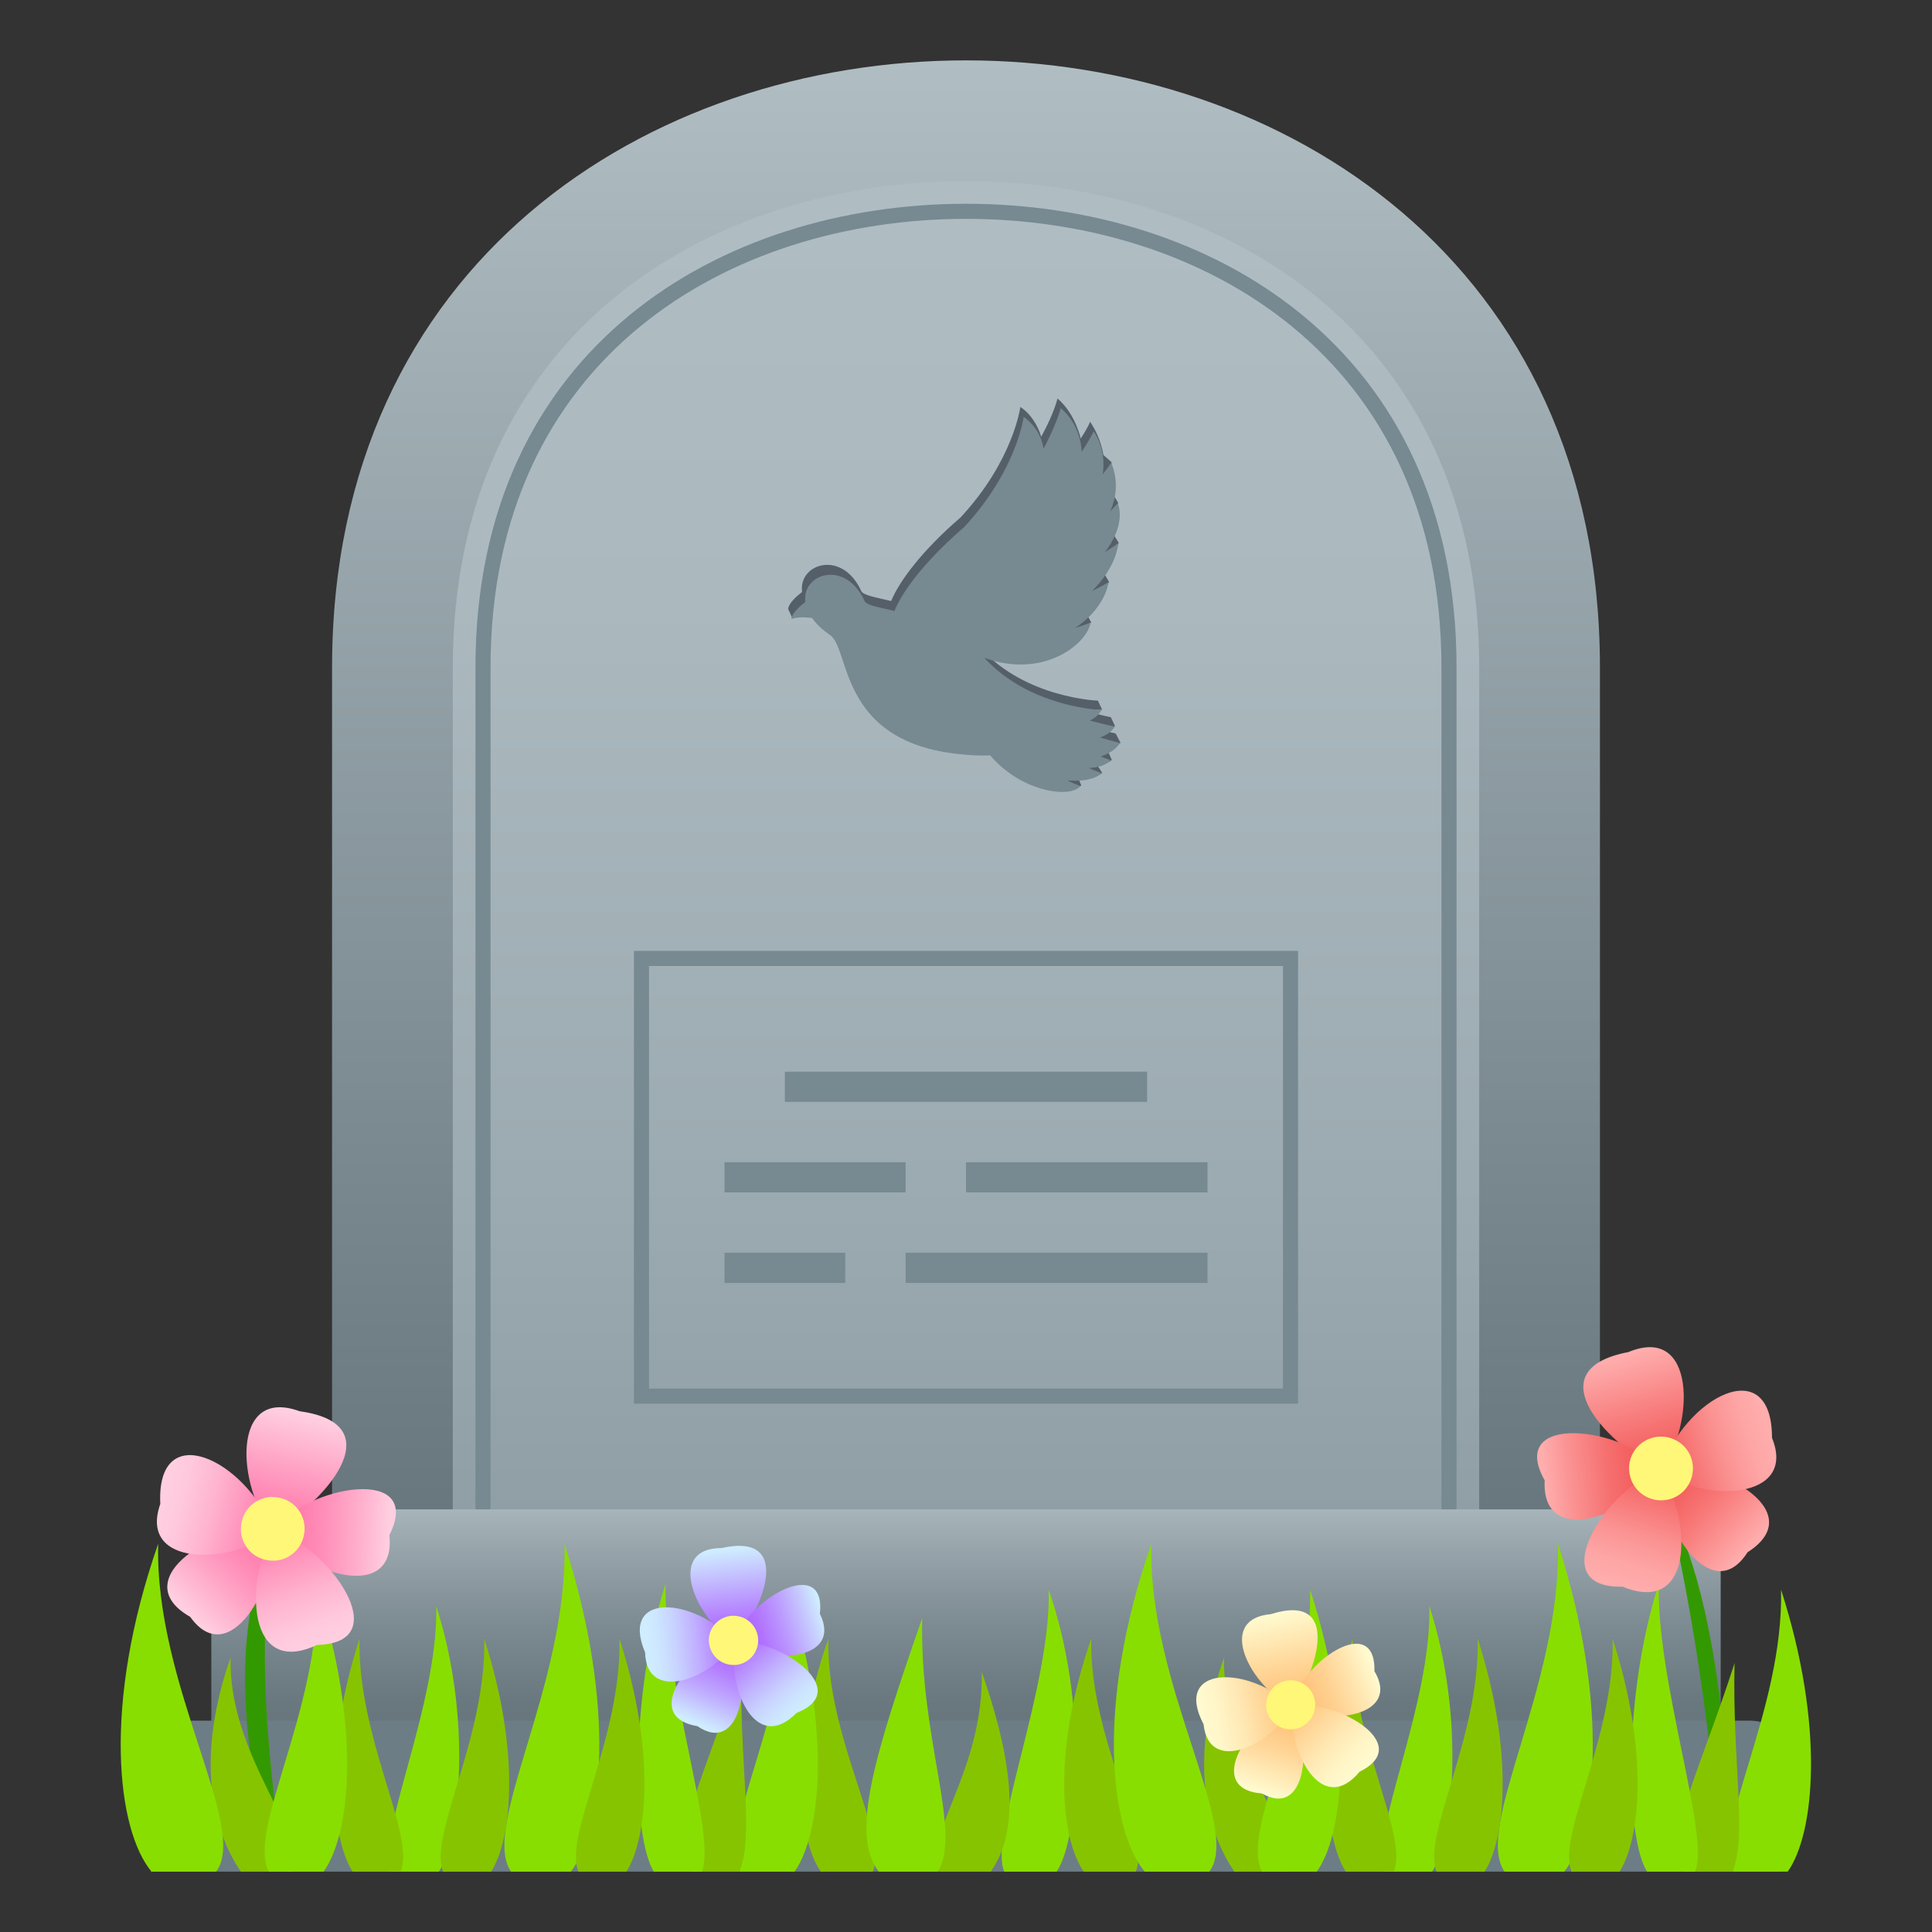 <svg xmlns="http://www.w3.org/2000/svg" xml:space="preserve" style="enable-background:new 0 0 64 64" viewBox="0 0 64 64"><rect x="0" y="0" width="64" height="64" fill="#333333" stroke="none"/><linearGradient id="a" x1="32" x2="32" y1="52.791" y2="4.209" gradientUnits="userSpaceOnUse"><stop offset="0" style="stop-color:#8d9ca3"/><stop offset=".281" style="stop-color:#9cabb1"/><stop offset=".675" style="stop-color:#abb9bf"/><stop offset="1" style="stop-color:#b0bec4"/></linearGradient><path d="M51.25 50.19V22.64c0-24.58-38.5-24.58-38.5 0v27.55h38.5z" style="fill:url(#a)"/><path d="M21 31.5v15h22v-15H21zM42.5 46h-21V32h21v14z" style="fill:#778991"/><linearGradient id="b" x1="32" x2="32" y1="53" y2="2" gradientUnits="userSpaceOnUse"><stop offset="0" style="stop-color:#64737a"/><stop offset=".818" style="stop-color:#a2b0b6"/><stop offset="1" style="stop-color:#b0bec4"/></linearGradient><path d="M15 50.19V22.11C15 10.98 23.54 6 32 6s17 4.98 17 16.11v28.08h4V22.11C53 8.7 42.5 2 32 2S11 8.7 11 22.11v28.08h4z" style="fill:url(#b)"/><path d="M16.25 50.19V22.11c0-10.26 7.91-14.86 15.75-14.86s15.75 4.59 15.75 14.86v28.08h.5V22.11C48.25 11.5 40.09 6.75 32 6.75S15.75 11.5 15.75 22.11v28.08h.5z" style="fill:#778991"/><linearGradient id="c" x1="32" x2="32" y1="58" y2="50" gradientUnits="userSpaceOnUse"><stop offset="0" style="stop-color:#64737a"/><stop offset=".217" style="stop-color:#6a7980"/><stop offset=".514" style="stop-color:#7c8a91"/><stop offset=".856" style="stop-color:#99a6ac"/><stop offset="1" style="stop-color:#a7b4ba"/></linearGradient><path d="M56.03 50H7.97c-.54 0-.97.5-.97 1.12V58h50v-6.88c0-.62-.43-1.12-.97-1.12z" style="fill:url(#c)"/><path d="M57.99 57H6.01c-.56 0-1.01.36-1.01.79V62h54v-4.21c0-.43-.45-.79-1.01-.79z" style="fill:#6d7d85"/><path d="M9.07 50.91s-2.21 3.52.1 11.09c.51 0-1.01-5.68-.1-11.09zm46.2-.98S56.6 55.27 57 62c.52 0 .27-8.55-1.73-12.07z" style="fill:#390"/><path d="M47.44 62c.7-1.09 1.11-5.08-.09-8.8.08 3.27-2.01 7.61-1.5 8.8h1.59zM35 62c.76-1.09 1.04-5.62-.26-9.34.08 3.27-2.01 8.15-1.47 9.34H35z" style="fill:#88de00"/><path d="M28.91 62c.54-1.19-1.55-4.45-1.47-7.72-1.3 3.72-1.01 6.62-.25 7.72h1.72zm13.7 0c.54-1.19-2.15-3.83-2.06-7.1-1.3 3.72-.41 6.01.34 7.1h1.72zm3.56 0c.51-1.19-1.44-4.45-1.36-7.72-1.2 3.72-.93 6.62-.23 7.72h1.59z" style="fill:#86c400"/><path d="M43.62 62c.89-1.23 1.26-4.77-.22-9.34.09 4-2.34 8-1.59 9.34h1.81zm15.6 0c.88-1.23 1.25-4.77-.22-9.34.09 4-2.35 8-1.59 9.34h1.81zm-7.4 0c1.06-1.36 1.52-5.5-.21-10.86.11 4.7-2.8 9.39-1.77 10.86h1.98z" style="fill:#88de00"/><path d="M35.9 62c-.76-1.09-1.05-3.99.25-7.72-.08 3.27 2.01 6.53 1.47 7.72H35.9zm-3.08 0c.76-1.09 1-2.9-.3-6.62.08 3.27-1.97 5.43-1.42 6.62h1.72zm22.97 0c-.7-1.09.47-3.18 1.67-6.91-.08 3.27.43 5.72-.07 6.91h-1.6z" style="fill:#86c400"/><path d="M54.56 62c-.7-1.09-.81-5.82.39-9.54-.08 3.27 1.71 8.35 1.2 9.54h-1.59z" style="fill:#88de00"/><path d="M52.06 62c-.5-1.19 1.44-4.45 1.36-7.72 1.2 3.72.93 6.62.23 7.72h-1.59zm-4.47 0c-.5-1.19 1.44-4.45 1.36-7.72 1.2 3.72.93 6.62.23 7.72h-1.59z" style="fill:#86c400"/><path d="M29.11 62c-.95-1.23-.15-3.83 1.44-8.4-.1 4 1.33 7.05.52 8.4h-1.96zm8.81 0c-1.14-1.36-1.65-5.5.22-10.86-.12 4.7 3.02 9.39 1.92 10.86h-2.14zm-23.38 0c.7-1.09 1.11-5.08-.09-8.8.08 3.27-2.01 7.61-1.5 8.8h1.59z" style="fill:#88de00"/><path d="M9.7 62c.54-1.19-2.15-3.83-2.06-7.1-1.3 3.72-.41 6.01.34 7.1H9.7zm3.57 0c.51-1.19-1.44-4.45-1.36-7.72-1.2 3.72-.93 6.62-.23 7.72h1.59z" style="fill:#86c400"/><path d="M10.72 62c.89-1.23 1.26-4.77-.22-9.34.09 4-2.34 8-1.59 9.34h1.81zm15.6 0c.88-1.23 1.25-4.77-.22-9.34.09 4-2.35 8-1.59 9.34h1.81zm-7.41 0c1.06-1.36 1.52-5.5-.21-10.86.11 4.7-2.8 9.39-1.77 10.86h1.98z" style="fill:#88de00"/><path d="M22.89 62c-.7-1.09.47-3.18 1.67-6.91-.08 3.27.44 5.72-.07 6.91h-1.6z" style="fill:#86c400"/><path d="M21.66 62c-.7-1.09-.81-5.82.39-9.54-.08 3.27 1.71 8.35 1.2 9.54h-1.59z" style="fill:#88de00"/><path d="M19.16 62c-.5-1.19 1.44-4.45 1.36-7.72 1.2 3.72.93 6.62.23 7.72h-1.59zm-4.48 0c-.5-1.19 1.44-4.45 1.36-7.72 1.2 3.72.93 6.62.23 7.72h-1.59z" style="fill:#86c400"/><path d="M5.02 62c-1.14-1.36-1.65-5.5.22-10.86-.12 4.7 3.02 9.39 1.92 10.86H5.02z" style="fill:#88de00"/><linearGradient id="d" x1="54.43" x2="52.425" y1="48.967" y2="52.294" gradientTransform="scale(-1 1) rotate(16.153 .73 -336.97)" gradientUnits="userSpaceOnUse"><stop offset="0" style="stop-color:#f25252"/><stop offset=".189" style="stop-color:#f35c5c"/><stop offset=".517" style="stop-color:#f87979"/><stop offset=".941" style="stop-color:#fea6a6"/><stop offset="1" style="stop-color:#ffadad"/></linearGradient><path d="M55.01 48.71c1.76-.43 5.04 1.34 2.88 2.71-1.18 1.86-2.94-.85-2.88-2.71z" style="fill:url(#d)"/><linearGradient id="e" x1="54.504" x2="50.678" y1="48.812" y2="48.747" gradientTransform="scale(-1 1) rotate(16.153 .73 -336.97)" gradientUnits="userSpaceOnUse"><stop offset="0" style="stop-color:#f25252"/><stop offset=".251" style="stop-color:#f67171"/><stop offset=".562" style="stop-color:#fb9292"/><stop offset=".824" style="stop-color:#fea6a6"/><stop offset="1" style="stop-color:#ffadad"/></linearGradient><path d="M54.99 48.72c.84-2.46 3.71-3.95 3.71-1.09.84 2.07-2.26 2.16-3.71 1.09z" style="fill:url(#e)"/><linearGradient id="f" x1="54.572" x2="54.598" y1="48.968" y2="44.999" gradientTransform="scale(-1 1) rotate(16.153 .73 -336.97)" gradientUnits="userSpaceOnUse"><stop offset="0" style="stop-color:#f25252"/><stop offset=".491" style="stop-color:#f87d7d"/><stop offset="1" style="stop-color:#ffadad"/></linearGradient><path d="M55.02 48.71c1.12-1.5 1.18-4.86-1.08-3.92-3.17.6-.54 3.18 1.08 3.92z" style="fill:url(#f)"/><linearGradient id="g" x1="54.431" x2="58.256" y1="48.935" y2="48.201" gradientTransform="scale(-1 1) rotate(16.153 .73 -336.97)" gradientUnits="userSpaceOnUse"><stop offset="0" style="stop-color:#f25252"/><stop offset=".177" style="stop-color:#f35a5a"/><stop offset=".451" style="stop-color:#f66f6f"/><stop offset=".785" style="stop-color:#fb9393"/><stop offset="1" style="stop-color:#ffadad"/></linearGradient><path d="M55.01 48.71c-1.16-1.46-5.12-1.94-3.84.33-.12 2.25 2.83 1.2 3.84-.33z" style="fill:url(#g)"/><linearGradient id="h" x1="54.501" x2="56.767" y1="48.984" y2="52.351" gradientTransform="scale(-1 1) rotate(16.153 .73 -336.97)" gradientUnits="userSpaceOnUse"><stop offset="0" style="stop-color:#f25252"/><stop offset=".267" style="stop-color:#f77474"/><stop offset=".568" style="stop-color:#fb9393"/><stop offset=".823" style="stop-color:#fea6a6"/><stop offset="1" style="stop-color:#ffadad"/></linearGradient><path d="M55 48.7c-1.73.54-3.96 3.93-1.25 3.86 2.36.97 2.31-2.17 1.25-3.86z" style="fill:url(#h)"/><path d="M54.01 48.94c.16.56.75.88 1.31.72.56-.16.88-.75.72-1.31-.16-.56-.75-.88-1.31-.72-.56.16-.89.74-.72 1.31z" style="fill:#fff778"/><linearGradient id="i" x1="89.337" x2="87.79" y1="56.648" y2="59.217" gradientTransform="rotate(-6.975 38.251 588.547)" gradientUnits="userSpaceOnUse"><stop offset="0" style="stop-color:#ab57ff"/><stop offset=".129" style="stop-color:#ae61ff"/><stop offset=".352" style="stop-color:#b47eff"/><stop offset=".642" style="stop-color:#bfabff"/><stop offset=".986" style="stop-color:#ceeaff"/><stop offset="1" style="stop-color:#cfedff"/></linearGradient><path d="M24.33 54.38c-1.38.23-3.17 2.48-1.23 2.8 1.41.97 1.84-1.49 1.23-2.8z" style="fill:url(#i)"/><linearGradient id="j" x1="89.394" x2="86.441" y1="56.528" y2="56.478" gradientTransform="rotate(-6.975 38.251 588.547)" gradientUnits="userSpaceOnUse"><stop offset="0" style="stop-color:#ab57ff"/><stop offset=".216" style="stop-color:#b684ff"/><stop offset=".466" style="stop-color:#c1b1ff"/><stop offset=".689" style="stop-color:#c8d2ff"/><stop offset=".875" style="stop-color:#cde6ff"/><stop offset="1" style="stop-color:#cfedff"/></linearGradient><path d="M24.34 54.39c-1.34-1.49-3.83-1.68-2.97.35.04 1.72 2.27.85 2.97-.35z" style="fill:url(#j)"/><linearGradient id="k" x1="89.447" x2="89.467" y1="56.648" y2="53.583" gradientTransform="rotate(-6.975 38.251 588.547)" gradientUnits="userSpaceOnUse"><stop offset="0" style="stop-color:#ab57ff"/><stop offset=".308" style="stop-color:#b582ff"/><stop offset="1" style="stop-color:#cfedff"/></linearGradient><path d="M24.32 54.39c-1.25-.73-2.31-3.1-.42-3.11 2.43-.54 1.35 2.09.42 3.11z" style="fill:url(#k)"/><linearGradient id="l" x1="89.338" x2="92.292" y1="56.623" y2="56.056" gradientTransform="rotate(-6.975 38.251 588.547)" gradientUnits="userSpaceOnUse"><stop offset="0" style="stop-color:#ab57ff"/><stop offset=".125" style="stop-color:#ad5fff"/><stop offset=".317" style="stop-color:#b275ff"/><stop offset=".553" style="stop-color:#bb98ff"/><stop offset=".822" style="stop-color:#c6c9ff"/><stop offset="1" style="stop-color:#cfedff"/></linearGradient><path d="M24.33 54.39c.38-1.39 3.05-2.93 2.83-.93.76 1.55-1.65 1.71-2.83.93z" style="fill:url(#l)"/><linearGradient id="m" x1="89.392" x2="91.142" y1="56.661" y2="59.26" gradientTransform="rotate(-6.975 38.251 588.547)" gradientUnits="userSpaceOnUse"><stop offset="0" style="stop-color:#ab57ff"/><stop offset=".234" style="stop-color:#b788ff"/><stop offset=".475" style="stop-color:#c1b3ff"/><stop offset=".691" style="stop-color:#c9d3ff"/><stop offset=".874" style="stop-color:#cde6ff"/><stop offset="1" style="stop-color:#cfedff"/></linearGradient><path d="M24.33 54.38c1.39-.14 4.01 1.59 2.06 2.36-1.38 1.4-2.3-.84-2.06-2.36z" style="fill:url(#m)"/><path d="M25.11 54.24a.82.82 0 0 1-.71.91c-.45.05-.85-.26-.91-.71s.26-.85.71-.91c.45-.05.85.26.91.71z" style="fill:#fff778"/><linearGradient id="n" x1="150.228" x2="148.681" y1="63.269" y2="65.838" gradientTransform="rotate(-11.754 63.658 582.02)" gradientUnits="userSpaceOnUse"><stop offset="0" style="stop-color:#ffbc70"/><stop offset=".183" style="stop-color:#ffc37a"/><stop offset=".5" style="stop-color:#ffd597"/><stop offset=".91" style="stop-color:#fff3c4"/><stop offset="1" style="stop-color:#fffacf"/></linearGradient><path d="M42.79 56.52c-1.36.34-2.96 2.74-.99 2.89 1.48.84 1.7-1.64.99-2.89z" style="fill:url(#n)"/><linearGradient id="o" x1="150.286" x2="147.332" y1="63.149" y2="63.099" gradientTransform="rotate(-11.754 63.658 582.02)" gradientUnits="userSpaceOnUse"><stop offset="0" style="stop-color:#ffbc70"/><stop offset=".272" style="stop-color:#ffd393"/><stop offset=".575" style="stop-color:#ffe8b4"/><stop offset=".829" style="stop-color:#fff5c8"/><stop offset="1" style="stop-color:#fffacf"/></linearGradient><path d="M42.8 56.52c-1.46-1.37-3.96-1.36-2.93.6.18 1.71 2.33.65 2.93-.6z" style="fill:url(#o)"/><linearGradient id="p" x1="150.339" x2="150.359" y1="63.27" y2="60.205" gradientTransform="rotate(-11.754 63.658 582.02)" gradientUnits="userSpaceOnUse"><stop offset="0" style="stop-color:#ffbc70"/><stop offset=".472" style="stop-color:#ffd89b"/><stop offset="1" style="stop-color:#fffacf"/></linearGradient><path d="M42.78 56.53c-1.31-.62-2.56-2.89-.68-3.06 2.38-.75 1.52 1.96.68 3.06z" style="fill:url(#p)"/><linearGradient id="q" x1="150.23" x2="153.184" y1="63.244" y2="62.678" gradientTransform="rotate(-11.754 63.658 582.02)" gradientUnits="userSpaceOnUse"><stop offset="0" style="stop-color:#ffbc70"/><stop offset=".172" style="stop-color:#ffc178"/><stop offset=".438" style="stop-color:#ffcf8e"/><stop offset=".762" style="stop-color:#ffe6b1"/><stop offset="1" style="stop-color:#fffacf"/></linearGradient><path d="M42.79 56.52c.26-1.42 2.79-3.17 2.74-1.16.89 1.49-1.5 1.84-2.74 1.16z" style="fill:url(#q)"/><linearGradient id="r" x1="150.284" x2="152.034" y1="63.282" y2="65.882" gradientTransform="rotate(-11.754 63.658 582.02)" gradientUnits="userSpaceOnUse"><stop offset="0" style="stop-color:#ffbc70"/><stop offset=".288" style="stop-color:#ffd596"/><stop offset=".581" style="stop-color:#ffe9b5"/><stop offset=".828" style="stop-color:#fff6c8"/><stop offset="1" style="stop-color:#fffacf"/></linearGradient><path d="M42.79 56.51c1.38-.26 4.13 1.25 2.25 2.18-1.26 1.51-2.36-.65-2.25-2.18z" style="fill:url(#r)"/><path d="M43.55 56.31a.811.811 0 1 1-1.59.33.811.811 0 1 1 1.59-.33z" style="fill:#fff778"/><linearGradient id="s" x1="-105.039" x2="-107.043" y1="86.845" y2="90.172" gradientTransform="rotate(13.32 106.86 557.051)" gradientUnits="userSpaceOnUse"><stop offset="0" style="stop-color:#ff70a6"/><stop offset=".183" style="stop-color:#ff7aac"/><stop offset=".5" style="stop-color:#ff97be"/><stop offset=".91" style="stop-color:#ffc4d9"/><stop offset="1" style="stop-color:#ffcfe0"/></linearGradient><path d="M9.05 50.71c-1.78-.34-4.97 1.59-2.75 2.85 1.28 1.8 2.9-.99 2.75-2.85z" style="fill:url(#s)"/><linearGradient id="t" x1="-104.965" x2="-108.79" y1="86.69" y2="86.625" gradientTransform="rotate(13.32 106.86 557.051)" gradientUnits="userSpaceOnUse"><stop offset="0" style="stop-color:#ff70a6"/><stop offset=".272" style="stop-color:#ff93bc"/><stop offset=".575" style="stop-color:#ffb4cf"/><stop offset=".829" style="stop-color:#ffc8dc"/><stop offset="1" style="stop-color:#ffcfe0"/></linearGradient><path d="M9.07 50.72c-.96-2.41-3.9-3.77-3.76-.9-.74 2.1 2.36 2.04 3.76.9z" style="fill:url(#t)"/><linearGradient id="u" x1="-104.897" x2="-104.871" y1="86.846" y2="82.877" gradientTransform="rotate(13.32 106.86 557.051)" gradientUnits="userSpaceOnUse"><stop offset="0" style="stop-color:#ff70a6"/><stop offset=".472" style="stop-color:#ff9bc0"/><stop offset="1" style="stop-color:#ffcfe0"/></linearGradient><path d="M9.04 50.71c-1.19-1.44-1.41-4.8.89-3.96 3.19.44.69 3.15-.89 3.96z" style="fill:url(#u)"/><linearGradient id="v" x1="-105.037" x2="-101.212" y1="86.813" y2="86.079" gradientTransform="rotate(13.32 106.86 557.051)" gradientUnits="userSpaceOnUse"><stop offset="0" style="stop-color:#ff70a6"/><stop offset=".172" style="stop-color:#ff78ab"/><stop offset=".438" style="stop-color:#ff8eb8"/><stop offset=".762" style="stop-color:#ffb1cd"/><stop offset="1" style="stop-color:#ffcfe0"/></linearGradient><path d="M9.05 50.71c1.09-1.52 5.02-2.19 3.85.14.23 2.24-2.76 1.34-3.85-.14z" style="fill:url(#v)"/><linearGradient id="w" x1="-104.968" x2="-102.701" y1="86.862" y2="90.229" gradientTransform="rotate(13.32 106.86 557.051)" gradientUnits="userSpaceOnUse"><stop offset="0" style="stop-color:#ff70a6"/><stop offset=".288" style="stop-color:#ff96bd"/><stop offset=".581" style="stop-color:#ffb5d0"/><stop offset=".828" style="stop-color:#ffc8dc"/><stop offset="1" style="stop-color:#ffcfe0"/></linearGradient><path d="M9.06 50.7c1.76.46 4.15 3.73 1.44 3.79-2.31 1.09-2.41-2.05-1.44-3.79z" style="fill:url(#w)"/><path d="M10.06 50.89c-.13.57-.7.92-1.27.78-.57-.13-.92-.7-.78-1.27.13-.57.7-.92 1.27-.78.57.13.92.7.78 1.27z" style="fill:#fff778"/><path d="M36.96 24.3s-.26-.06-.66-.18c.16-.05.64-.06.64-.06l-.14-.3s-.33-.07-.83-.2c.08-.04.54-.05.54-.05l-.14-.3s-2.38-.08-3.88-1.73c1.88.7 3.66-.86 3.66-.86l-.15-.27.74-1.07-.15-.26.47-1.04-.19-.3.17-1.03-.18-.29-.04-1.05-.27-.24s-.06-.54-.44-1.1c0 0-.04.14-.31.56 0 0-.17-.82-.77-1.33 0 0-.1.47-.54 1.27 0 0-.16-.64-.69-.99 0 0-.23 1.78-1.98 3.66-1.28 1.1-2.04 2.13-2.3 2.77-.54-.13-.92-.19-.99-.33-.63-1.39-2.09-.91-1.96.03-.16.12-.46.38-.46.57l.14.3 1.67-.62s7.56 6.57 7.9 6.16l-.11-.26s.64.02.8-.16l-.18-.28s.35.01.5-.15l-.13-.29.42-.27-.16-.31z" style="fill:#555f69"/><path d="M37.1 24.61s-.26-.06-.66-.18c.22-.08.39-.2.49-.36 0 0-.33-.07-.83-.2.17-.08.31-.2.39-.35 0 0-2.38-.08-3.88-1.73 1.88.7 3.38-.4 3.52-1.17 0 0-.18.08-.51.18.6-.4 1.01-.96 1.1-1.51 0 0-.2.12-.55.29.51-.49.82-1.09.88-1.59 0 0-.16.12-.45.3.42-.54.6-1.15.43-1.62 0 0-.09.1-.25.26.23-.51.25-1.07.03-1.6 0 0-.09.14-.28.38.07-.49-.01-.99-.3-1.42 0 0-.12.26-.4.68a2 2 0 0 0-.69-1.45s-.14.53-.57 1.34c-.07-.41-.28-.78-.66-1.05 0 0-.23 1.78-1.98 3.66-1.28 1.1-2.04 2.12-2.3 2.77-.54-.13-.92-.19-.99-.33-.63-1.39-2.09-.91-1.96.03-.16.12-.46.38-.46.57.02-.01.04-.02.06-.02.24-.07.46-.03.62-.02.13.19.33.38.6.57.66.46.29 3.44 4.1 3.92.49.06.88.08 1.2.06 1.02 1.21 2.65 1.44 2.99 1.02 0 0-.18-.07-.46-.19.54.05.99-.05 1.15-.24 0 0-.16-.06-.41-.17.32-.01.58-.1.72-.26 0 0-.12-.04-.33-.12.3-.1.52-.25.64-.45zM26 35.5h12v1H26zm-2 3h6v1h-6zm0 3h4v1h-4zm6 0h10v1H30zm2-3h8v1h-8z" style="fill:#778991"/></svg>
